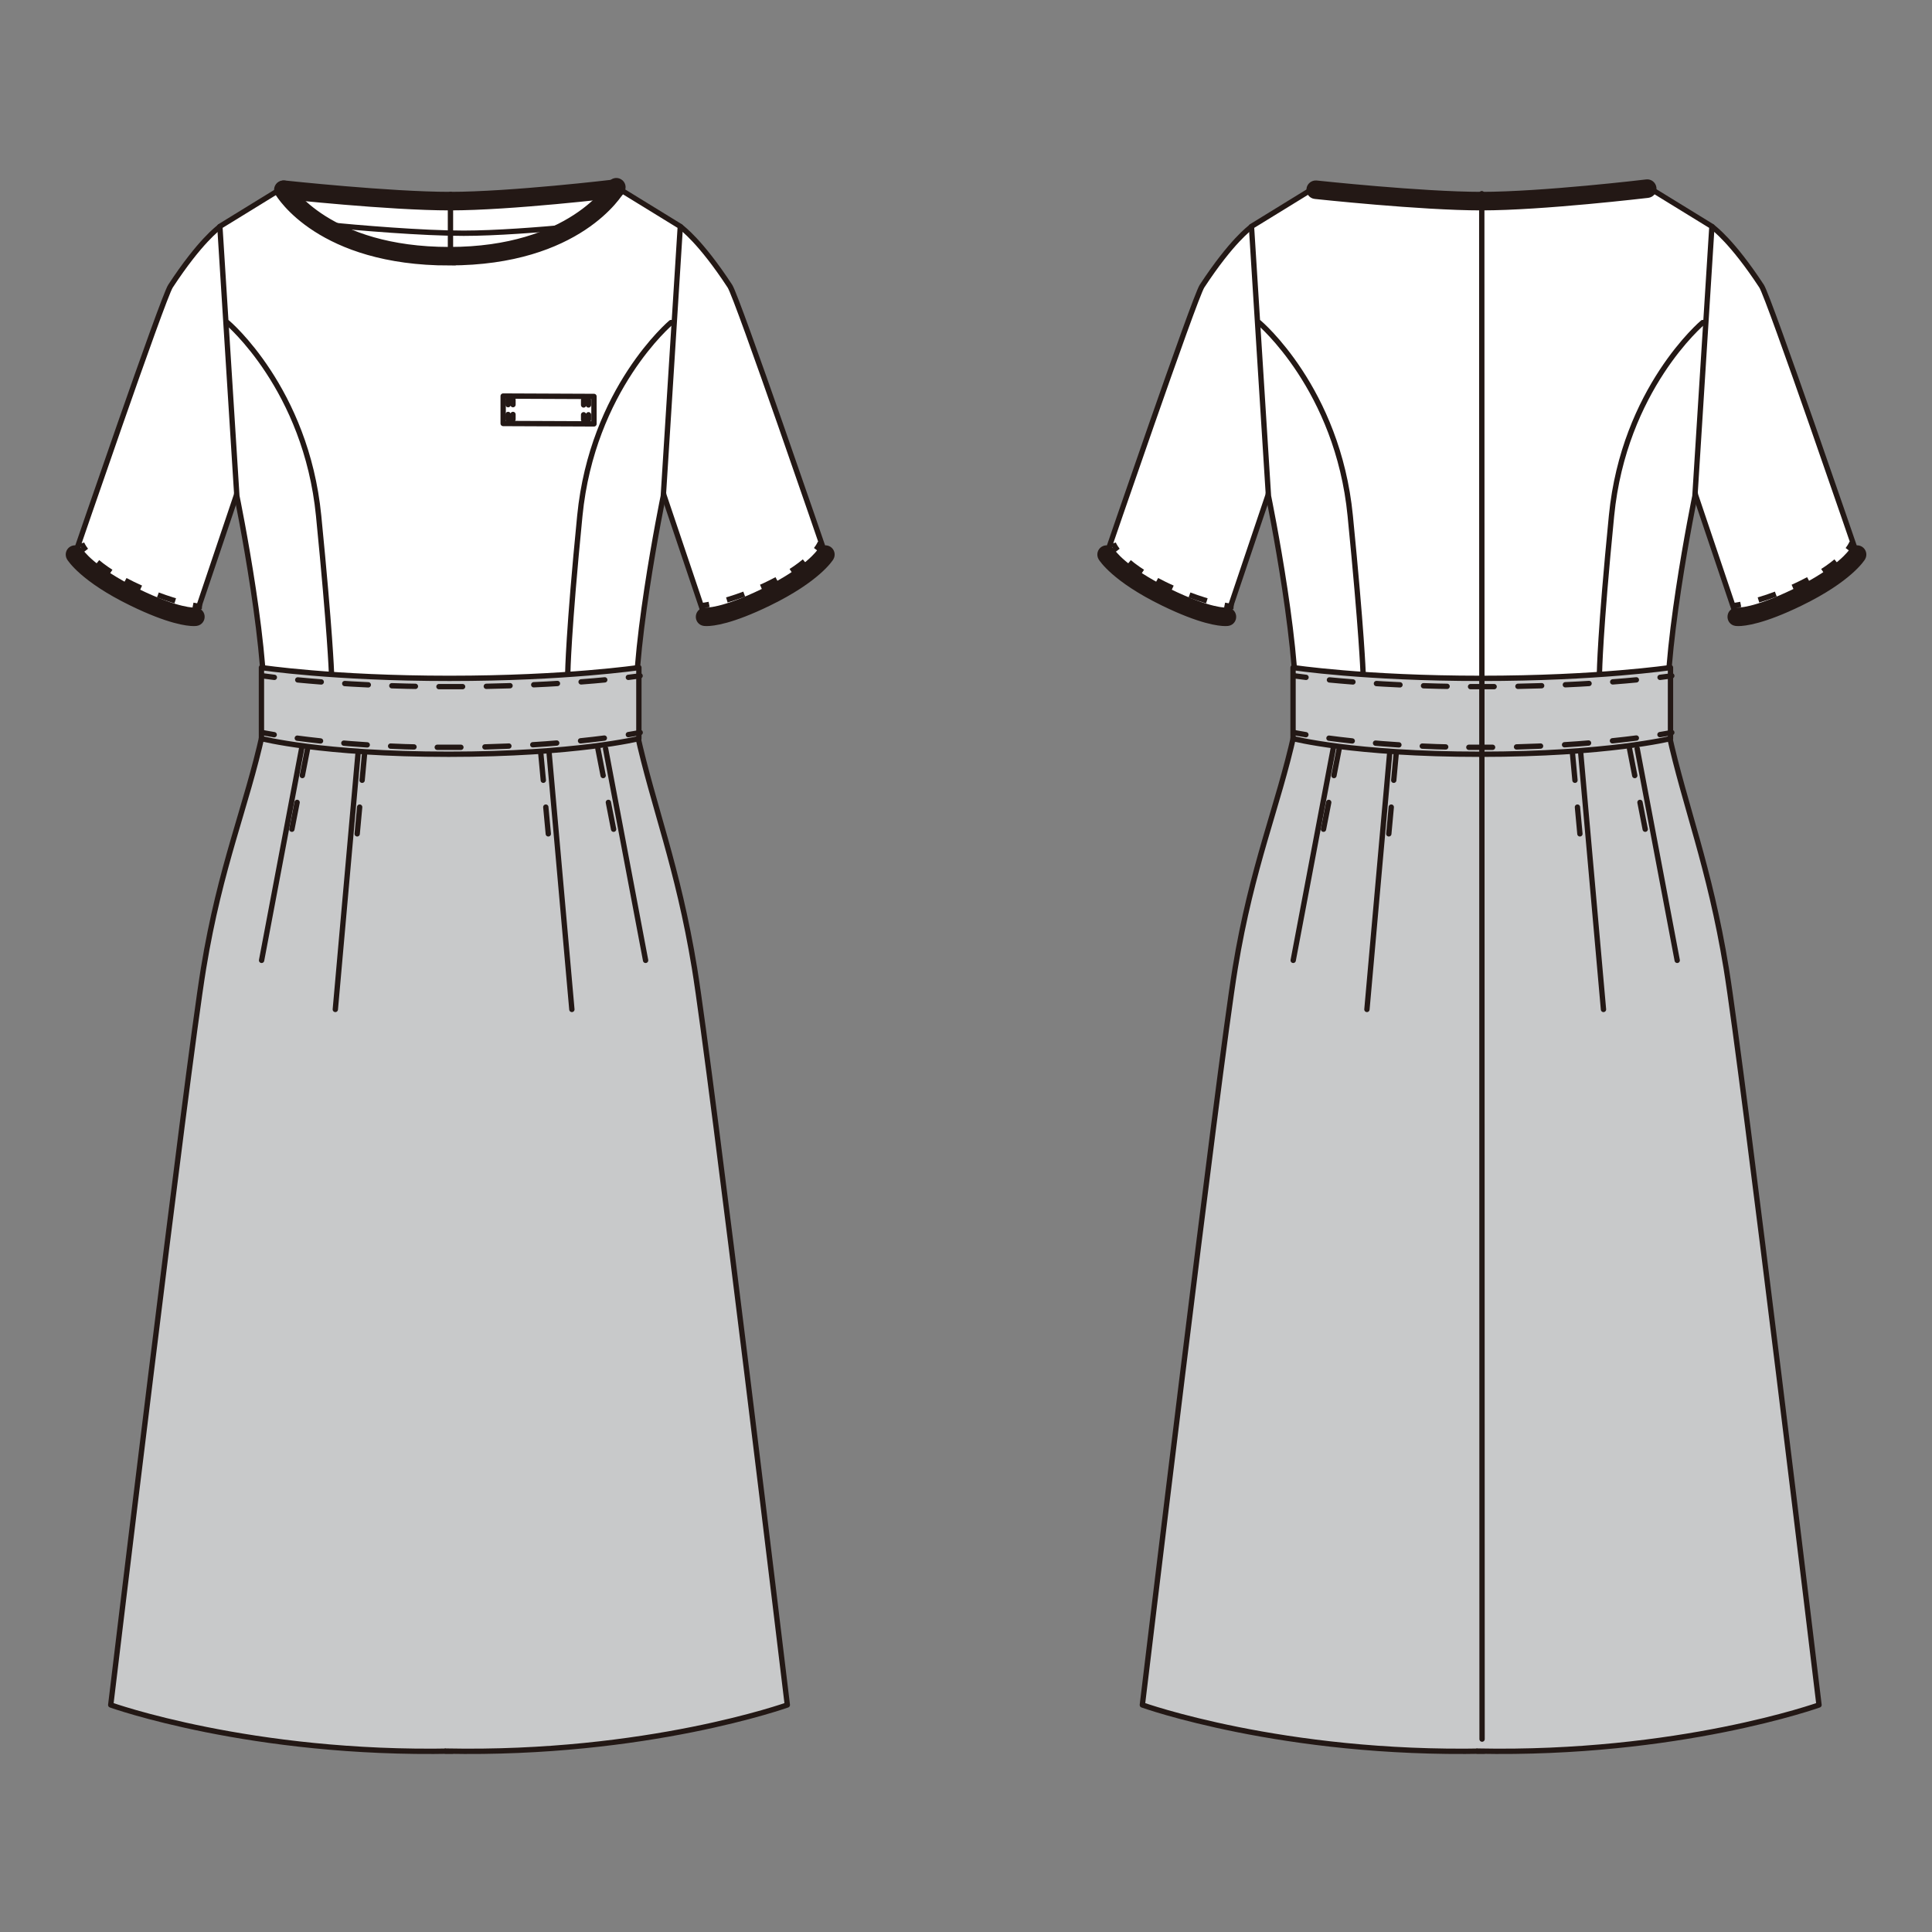 <?xml version="1.0" encoding="UTF-8"?>
<svg xmlns="http://www.w3.org/2000/svg" version="1.1" viewBox="0 0 250 250">
  <rect x="0" y="0" width="250" height="250" fill="#808080" stroke="none"/>
  <!-- Generator: Adobe Illustrator 30.0.0, SVG Export Plug-In . SVG Version: 2.1.1 Build 123)  -->
  <defs>
    <style>
      .st0 {
        fill: #231815;
      }

      .st1 {
        stroke-dasharray: 3.1 3.1;
      }

      .st1, .st2, .st3, .st4, .st5, .st6, .st7, .st8, .st9, .st10, .st11, .st12, .st13 {
        fill: none;
      }

      .st1, .st2, .st3, .st4, .st5, .st6, .st8, .st9, .st10, .st11, .st12, .st13 {
        stroke: #231815;
        stroke-width: .69px;
      }

      .st1, .st3, .st5, .st6, .st8, .st9, .st11, .st12 {
        stroke-linecap: round;
        stroke-linejoin: round;
      }

      .st2 {
        stroke-dasharray: 2.15 2.15;
      }

      .st2, .st4, .st10, .st13 {
        stroke-miterlimit: 10;
      }

      .st3 {
        stroke-dasharray: 3.11 3.11;
      }

      .st14 {
        fill: #fff;
      }

      .st6 {
        stroke-dasharray: 3.54 3.54;
      }

      .st8 {
        stroke-dasharray: 3.07 3.07;
      }

      .st15 {
        isolation: isolate;
      }

      .st9 {
        stroke-dasharray: 3.49 3.49;
      }

      .st10 {
        stroke-dasharray: 2.37 2.37;
      }

      .st16 {
        mix-blend-mode: multiply;
      }

      .st11 {
        stroke-dasharray: 3.05 3.05;
      }

      .st12 {
        stroke-dasharray: 3.03 3.03;
      }

      .st17 {
        fill: #c8c9ca;
      }

      .st13 {
        stroke-dasharray: 2.15 2.15;
      }
    </style>
  </defs>
  <g class="st15">
    <g id="_レイヤー_1">
      <g>
        <g class="st16">
          <path class="st14" d="M9.7,71.76s11.38-33.24,12.36-34.73c3.85-5.88,6.18-7.49,6.33-7.66l7.34,9.89-5.14,24.82-5.3,15.72s-2.05.32-7.88-2.51c-6.21-3.02-7.71-5.53-7.71-5.53"/>
          <path class="st5" d="M9.7,71.76s11.38-33.24,12.36-34.73c3.85-5.88,6.18-7.49,6.33-7.66l7.34,9.89-5.14,24.82-5.3,15.72s-2.05.32-7.88-2.51c-6.21-3.02-7.71-5.53-7.71-5.53Z"/>
          <path class="st14" d="M106.81,71.76s-11.38-33.24-12.36-34.73c-3.85-5.88-6.18-7.49-6.33-7.66l-7.34,9.89,5.13,24.82,5.3,15.72s2.05.32,7.88-2.51c6.2-3.02,7.71-5.53,7.71-5.53"/>
          <path class="st5" d="M106.81,71.76s-11.38-33.24-12.36-34.73c-3.85-5.88-6.18-7.49-6.33-7.66l-7.34,9.89,5.13,24.82,5.3,15.72s2.05.32,7.88-2.51c6.2-3.02,7.71-5.53,7.71-5.53Z"/>
          <path class="st14" d="M58.8,126.95l-20.5-15.53s-4.76-13.48-4.28-16.92c1.15-8.32-3.37-30.31-3.37-30.31l-2.2-34.89,8.33-5.12s13.52,1.85,21.46,1.85,21.46-1.85,21.46-1.85l8.33,5.12-2.2,34.89s-4.53,21.99-3.37,30.31c.48,3.44-4.28,16.92-4.28,16.92l-20.5,15.53"/>
          <path class="st5" d="M58.8,126.95l-20.5-15.53s-4.76-13.48-4.28-16.92c1.15-8.32-3.37-30.31-3.37-30.31l-2.2-34.89,8.33-5.12s13.52,1.85,21.46,1.85,21.46-1.85,21.46-1.85l8.33,5.12-2.2,34.89s-4.53,21.99-3.37,30.31c.48,3.44-4.28,16.92-4.28,16.92l-20.5,15.53"/>
          <path class="st17" d="M58.54,226.59c-26.05.54-44.21-5.97-44.21-5.97,0,0,9.85-82.16,12.01-95.34,2.16-13.18,5.57-20.96,7.63-30.33,0,0,7.07,1.17,24.2,1.17"/>
          <path class="st5" d="M58.54,226.59c-26.05.54-44.21-5.97-44.21-5.97,0,0,9.85-82.16,12.01-95.34,2.16-13.18,5.57-20.96,7.63-30.33,0,0,7.07,1.17,24.2,1.17"/>
          <path class="st17" d="M57.67,226.59c26.05.54,44.21-5.97,44.21-5.97,0,0-9.86-82.16-12.01-95.34-2.16-13.18-5.36-20.96-7.42-30.33,0,0-7.28,1.17-24.41,1.17"/>
          <path class="st5" d="M57.67,226.59c26.05.54,44.21-5.97,44.21-5.97,0,0-9.86-82.16-12.01-95.34-2.16-13.18-5.36-20.96-7.42-30.33,0,0-7.28,1.17-24.41,1.17"/>
          <path class="st17" d="M82.67,95.57s-8.12,2.03-24.62,2.03-24.22-2.03-24.22-2.03v-9.19s9.21,1.4,24.33,1.4,24.51-1.4,24.51-1.4v9.19Z"/>
          <path class="st5" d="M82.67,95.57s-8.12,2.03-24.62,2.03-24.22-2.03-24.22-2.03v-9.19s9.21,1.4,24.33,1.4,24.51-1.4,24.51-1.4v9.19Z"/>
          <path class="st14" d="M25.29,79.81s-2.05.32-7.88-2.52c-6.2-3.02-7.71-5.53-7.71-5.53"/>
          <path class="st4" d="M25.29,79.81s-2.05.32-7.88-2.52c-6.2-3.02-7.71-5.53-7.71-5.53"/>
          <path class="st13" d="M12.62,72.75c.66.55,1.52,1.17,2.65,1.82"/>
          <path class="st10" d="M20.43,76.99c1.34.5,2.48.84,3.38,1.07"/>
          <path class="st4" d="M24.97,78.32c.76.15,1.17.18,1.17.18M16.21,75.1c.3.16.62.32.96.49.37.18.72.34,1.07.5M10.57,70.3s.11.35.55.92"/>
          <path class="st14" d="M91.22,79.81s2.05.32,7.88-2.52c6.2-3.02,7.71-5.53,7.71-5.53"/>
          <path class="st4" d="M91.22,79.81s2.05.32,7.88-2.52c6.2-3.02,7.71-5.53,7.71-5.53"/>
          <path class="st13" d="M104.1,72.65c-.66.55-1.52,1.17-2.65,1.82"/>
          <path class="st10" d="M96.3,76.88c-1.34.5-2.48.84-3.38,1.07"/>
          <path class="st4" d="M91.76,78.21c-.76.15-1.17.18-1.17.18M100.51,74.99c-.3.16-.62.32-.96.49-.36.18-.72.35-1.07.5M106.15,70.2s-.11.35-.55.92"/>
          <line class="st5" x1="58.29" y1="25.15" x2="58.29" y2="33.16"/>
          <path class="st5" d="M86.83,41.74s-10.18,8.56-11.8,25c-1.49,15.09-1.56,20.34-1.56,20.34M29.43,41.74s10.18,8.56,11.8,25c1.49,15.09,1.66,20.27,1.66,20.27"/>
          <polygon class="st14" points="76.86 54.85 65.11 54.8 65.11 51.25 76.86 51.3 76.86 54.85"/>
          <polygon class="st5" points="76.86 54.85 65.11 54.8 65.11 51.25 76.86 51.3 76.86 54.85"/>
          <path class="st5" d="M66.38,53.63v.63h-.63v-.63M65.75,52.36v-.63h.63v.63"/>
          <path class="st5" d="M76.15,53.67v.63h-.63v-.63M75.52,52.4v-.63h.63v.63"/>
          <path class="st4" d="M74.16,29.33c-4.46.42-10.07.85-14.17.85-5.41,0-13.47-.69-18.05-1.13"/>
          <path class="st11" d="M38.53,87.98c3.65.35,9.38.77,16.74.86"/>
          <path class="st8" d="M62.93,88.81c7.73-.15,13.57-.64,16.86-.99"/>
          <path class="st5" d="M81.31,87.65c1-.12,1.52-.2,1.52-.2M56.8,88.85c.5,0,1.01,0,1.52,0s1.03,0,1.54,0M33.99,87.45s.52.08,1.51.2"/>
          <path class="st12" d="M38.47,95.52c3.6.48,9.26,1.04,16.59,1.17"/>
          <path class="st1" d="M62.75,96.65c7.77-.2,13.68-.88,17.02-1.35"/>
          <path class="st5" d="M81.31,95.06c1-.16,1.53-.27,1.53-.27M56.58,96.7c.5,0,1,0,1.51,0s1.04,0,1.55,0M33.99,94.8s.51.11,1.49.27"/>
          <path class="st5" d="M39.03,96.87l-5.18,27.4M46.33,97.49l-2.94,33.13"/>
          <line class="st6" x1="39.8" y1="96.88" x2="37.77" y2="107.3"/>
          <path class="st5" d="M78.36,96.87l5.18,27.4M71.06,97.49l2.94,33.13"/>
          <line class="st9" x1="47.18" y1="97.49" x2="46.22" y2="107.9"/>
          <line class="st6" x1="77.37" y1="96.88" x2="79.4" y2="107.3"/>
          <line class="st9" x1="69.98" y1="97.49" x2="70.95" y2="107.9"/>
          <path class="st0" d="M25.08,80.67c-.85,0-3.23-.27-8.04-2.61-6.36-3.09-8-5.75-8.07-5.86-.24-.41-.11-.93.29-1.17.41-.24.93-.11,1.17.29.01.02,1.54,2.37,7.35,5.2,5.37,2.61,7.38,2.44,7.4,2.44.46-.05.89.28.95.74.06.46-.25.88-.71.95-.04,0-.15.02-.35.02"/>
          <path class="st4" d="M25.08,80.67c-.85,0-3.23-.27-8.04-2.61-6.36-3.09-8-5.75-8.07-5.86-.24-.41-.11-.93.29-1.17.41-.24.93-.11,1.17.29.01.02,1.54,2.37,7.35,5.2,5.37,2.61,7.38,2.44,7.4,2.44.46-.05.89.28.95.74.06.46-.25.88-.71.95-.04,0-.15.02-.35.02Z"/>
          <path class="st0" d="M91.43,80.67c.85,0,3.23-.27,8.04-2.61,6.36-3.09,8-5.75,8.07-5.86.24-.41.11-.93-.29-1.17-.41-.24-.93-.11-1.17.29-.01.02-1.54,2.37-7.35,5.2-5.37,2.61-7.38,2.44-7.39,2.44-.46-.05-.89.28-.95.74-.06.46.24.88.7.95.05,0,.16.02.35.02"/>
          <path class="st4" d="M91.43,80.67c.85,0,3.23-.27,8.04-2.61,6.36-3.09,8-5.75,8.07-5.86.24-.41.11-.93-.29-1.17-.41-.24-.93-.11-1.17.29-.01.02-1.54,2.37-7.35,5.2-5.37,2.61-7.38,2.44-7.39,2.44-.46-.05-.89.28-.95.74-.06.46.24.88.7.95.05,0,.16.02.35.02Z"/>
          <path class="st0" d="M58.24,26.88c-7.9,0-21.44-1.47-21.58-1.48-.47-.05-.81-.47-.75-.94.05-.47.48-.8.94-.76.13.01,13.58,1.47,21.39,1.47s21.19-1.59,21.32-1.61c.47-.06.89.28.95.75.06.47-.28.89-.75.95-.13.01-13.62,1.62-21.53,1.62"/>
          <path class="st4" d="M58.24,26.88c-7.9,0-21.44-1.47-21.58-1.48-.47-.05-.81-.47-.75-.94.05-.47.48-.8.94-.76.13.01,13.58,1.47,21.39,1.47s21.19-1.59,21.32-1.61c.47-.06.89.28.95.75.06.47-.28.89-.75.95-.13.01-13.62,1.62-21.53,1.62Z"/>
          <path class="st0" d="M58.15,34.01c-16.77,0-22-8.66-22.22-9.03-.24-.41-.1-.93.31-1.17.41-.24.93-.1,1.17.31.05.08,5.03,8.18,20.74,8.18s20.82-8.41,20.87-8.5c.23-.41.76-.55,1.16-.31.41.23.55.76.31,1.16-.22.38-5.57,9.35-22.35,9.35"/>
          <path class="st4" d="M58.15,34.01c-16.77,0-22-8.66-22.22-9.03-.24-.41-.1-.93.31-1.17.41-.24.93-.1,1.17.31.05.08,5.03,8.18,20.74,8.18s20.82-8.41,20.87-8.5c.23-.41.76-.55,1.16-.31.41.23.55.76.31,1.16-.22.38-5.57,9.35-22.35,9.35Z"/>
          <rect class="st7" x="5" y="19.53" width="106.51" height="210.94"/>
          <rect class="st7" x="5" y="19.53" width="106.51" height="210.94"/>
        </g>
        <g class="st16">
          <path class="st14" d="M143.19,71.76s11.38-33.24,12.35-34.73c3.86-5.88,6.18-7.49,6.34-7.66l7.34,9.89-5.14,24.82-5.3,15.72s-2.05.32-7.88-2.51c-6.2-3.02-7.71-5.53-7.71-5.53"/>
          <path class="st5" d="M143.19,71.76s11.38-33.24,12.35-34.73c3.86-5.88,6.18-7.49,6.34-7.66l7.34,9.89-5.14,24.82-5.3,15.72s-2.05.32-7.88-2.51c-6.2-3.02-7.71-5.53-7.71-5.53Z"/>
          <path class="st14" d="M240.3,71.76s-11.38-33.24-12.35-34.73c-3.86-5.88-6.19-7.49-6.34-7.66l-7.34,9.89,5.14,24.82,5.3,15.72s2.05.32,7.88-2.51c6.21-3.02,7.71-5.53,7.71-5.53"/>
          <path class="st5" d="M240.3,71.76s-11.38-33.24-12.35-34.73c-3.86-5.88-6.19-7.49-6.34-7.66l-7.34,9.89,5.14,24.82,5.3,15.72s2.05.32,7.88-2.51c6.21-3.02,7.71-5.53,7.71-5.53Z"/>
          <path class="st14" d="M192.29,126.95l-20.5-15.53s-4.76-13.48-4.28-16.92c1.15-8.32-3.37-30.31-3.37-30.31l-2.2-34.89,8.33-5.12s13.52,1.85,21.46,1.85,21.46-1.85,21.46-1.85l8.33,5.12-2.2,34.89s-4.53,21.99-3.37,30.31c.48,3.44-4.28,16.92-4.28,16.92l-20.49,15.53"/>
          <path class="st5" d="M192.29,126.95l-20.5-15.53s-4.76-13.48-4.28-16.92c1.15-8.32-3.37-30.31-3.37-30.31l-2.2-34.89,8.33-5.12s13.52,1.85,21.46,1.85,21.46-1.85,21.46-1.85l8.33,5.12-2.2,34.89s-4.53,21.99-3.37,30.31c.48,3.44-4.28,16.92-4.28,16.92l-20.49,15.53"/>
          <path class="st17" d="M192.03,226.59c-26.05.54-44.21-5.97-44.21-5.97,0,0,9.85-82.16,12.01-95.34,2.16-13.18,5.57-20.96,7.64-30.33,0,0,7.07,1.17,24.19,1.17"/>
          <path class="st5" d="M192.03,226.59c-26.05.54-44.21-5.97-44.21-5.97,0,0,9.85-82.16,12.01-95.34,2.16-13.18,5.57-20.96,7.64-30.33,0,0,7.07,1.17,24.19,1.17"/>
          <path class="st17" d="M191.17,226.59c26.05.54,44.21-5.97,44.21-5.97,0,0-9.86-82.16-12.01-95.34-2.16-13.18-5.36-20.96-7.42-30.33,0,0-7.28,1.17-24.41,1.17"/>
          <path class="st5" d="M191.17,226.59c26.05.54,44.21-5.97,44.21-5.97,0,0-9.86-82.16-12.01-95.34-2.16-13.18-5.36-20.96-7.42-30.33,0,0-7.28,1.17-24.41,1.17"/>
          <path class="st17" d="M216.16,95.57s-8.13,2.03-24.62,2.03-24.22-2.03-24.22-2.03v-9.19s9.21,1.4,24.33,1.4,24.51-1.4,24.51-1.4v9.19Z"/>
          <path class="st5" d="M216.16,95.57s-8.13,2.03-24.62,2.03-24.22-2.03-24.22-2.03v-9.19s9.21,1.4,24.33,1.4,24.51-1.4,24.51-1.4v9.19Z"/>
          <path class="st14" d="M158.78,79.81s-2.05.32-7.88-2.52c-6.2-3.02-7.71-5.53-7.71-5.53"/>
          <path class="st4" d="M158.78,79.81s-2.05.32-7.88-2.52c-6.2-3.02-7.71-5.53-7.71-5.53"/>
          <path class="st2" d="M146.11,72.75c.66.55,1.52,1.17,2.65,1.82"/>
          <path class="st10" d="M153.92,76.99c1.34.5,2.48.84,3.38,1.07"/>
          <path class="st4" d="M158.46,78.32c.76.15,1.17.18,1.17.18M149.7,75.1c.3.16.62.32.96.49.36.18.72.34,1.07.5M144.06,70.3s.11.35.55.92"/>
          <path class="st14" d="M224.71,79.81s2.05.32,7.88-2.52c6.2-3.02,7.71-5.53,7.71-5.53"/>
          <path class="st4" d="M224.71,79.81s2.05.32,7.88-2.52c6.2-3.02,7.71-5.53,7.71-5.53"/>
          <path class="st13" d="M237.59,72.65c-.66.55-1.52,1.17-2.65,1.82"/>
          <path class="st10" d="M229.79,76.88c-1.34.5-2.48.84-3.38,1.07"/>
          <path class="st4" d="M225.25,78.21c-.76.15-1.17.18-1.17.18M234,74.99c-.3.16-.62.32-.96.49-.37.18-.72.35-1.07.5M239.65,70.2s-.12.35-.55.92"/>
          <path class="st5" d="M220.33,41.74s-10.19,8.56-11.8,25c-1.49,15.09-1.56,20.34-1.56,20.34M162.92,41.74s10.19,8.56,11.8,25c1.49,15.09,1.66,20.27,1.66,20.27"/>
          <path class="st11" d="M172.03,87.98c3.65.35,9.38.77,16.74.86"/>
          <path class="st8" d="M196.42,88.81c7.73-.15,13.57-.64,16.86-.99"/>
          <path class="st5" d="M214.81,87.65c1-.12,1.52-.2,1.52-.2M190.29,88.85c.5,0,1.01,0,1.52,0s1.03,0,1.53,0M167.49,87.45s.52.08,1.51.2"/>
          <path class="st12" d="M171.97,95.52c3.6.48,9.26,1.04,16.59,1.17"/>
          <path class="st3" d="M196.24,96.65c7.77-.2,13.69-.88,17.02-1.35"/>
          <path class="st5" d="M214.8,95.06c1-.16,1.53-.27,1.53-.27M190.07,96.7c.5,0,1,0,1.51,0s1.04,0,1.56,0M167.49,94.8s.51.11,1.49.27"/>
          <path class="st5" d="M172.52,96.87l-5.18,27.4M179.82,97.49l-2.94,33.13"/>
          <line class="st6" x1="173.29" y1="96.88" x2="171.26" y2="107.3"/>
          <path class="st5" d="M211.85,96.87l5.18,27.4M204.55,97.49l2.94,33.13"/>
          <line class="st9" x1="180.67" y1="97.49" x2="179.71" y2="107.9"/>
          <line class="st6" x1="210.86" y1="96.88" x2="212.89" y2="107.3"/>
          <line class="st9" x1="203.48" y1="97.49" x2="204.44" y2="107.9"/>
          <line class="st5" x1="191.74" y1="25.06" x2="191.78" y2="225.04"/>
          <path class="st0" d="M158.57,80.67c-.85,0-3.23-.27-8.04-2.61-6.36-3.09-8-5.75-8.07-5.86-.24-.41-.11-.93.29-1.17.41-.24.93-.11,1.17.29.01.02,1.54,2.37,7.35,5.2,5.37,2.61,7.38,2.44,7.4,2.44.46-.05.88.28.94.74.06.46-.24.88-.7.95-.05,0-.16.02-.35.02"/>
          <path class="st4" d="M158.57,80.67c-.85,0-3.23-.27-8.04-2.61-6.36-3.09-8-5.75-8.07-5.86-.24-.41-.11-.93.29-1.17.41-.24.93-.11,1.17.29.01.02,1.54,2.37,7.35,5.2,5.37,2.61,7.38,2.44,7.4,2.44.46-.05.88.28.94.74.06.46-.24.88-.7.95-.05,0-.16.02-.35.02Z"/>
          <path class="st0" d="M224.93,80.67c.84,0,3.23-.27,8.04-2.61,6.36-3.09,8-5.75,8.07-5.86.24-.41.11-.93-.29-1.17-.41-.24-.93-.11-1.17.29,0,.02-1.53,2.37-7.35,5.2-5.37,2.61-7.38,2.44-7.4,2.44-.46-.05-.89.28-.94.74-.06.46.24.88.7.95.04,0,.15.02.35.02"/>
          <path class="st4" d="M224.93,80.67c.84,0,3.23-.27,8.04-2.61,6.36-3.09,8-5.75,8.07-5.86.24-.41.11-.93-.29-1.17-.41-.24-.93-.11-1.17.29,0,.02-1.53,2.37-7.35,5.2-5.37,2.61-7.38,2.44-7.4,2.44-.46-.05-.89.28-.94.74-.06.46.24.88.7.95.04,0,.15.02.35.02Z"/>
          <path class="st0" d="M191.73,26.88c-7.9,0-21.44-1.47-21.57-1.48-.47-.05-.81-.47-.76-.94.05-.47.48-.8.94-.76.13.01,13.58,1.47,21.39,1.47s21.19-1.59,21.32-1.61c.47-.06.89.28.95.75.06.47-.28.89-.75.95-.13.01-13.62,1.62-21.53,1.62"/>
          <path class="st4" d="M191.73,26.88c-7.9,0-21.44-1.47-21.57-1.48-.47-.05-.81-.47-.76-.94.05-.47.48-.8.94-.76.13.01,13.58,1.47,21.39,1.47s21.19-1.59,21.32-1.61c.47-.06.89.28.95.75.06.47-.28.89-.75.95-.13.01-13.62,1.62-21.53,1.62Z"/>
          <rect class="st7" x="138.49" y="19.71" width="106.51" height="210.75"/>
          <rect class="st7" x="138.49" y="19.71" width="106.51" height="210.75"/>
        </g>
      </g>
    </g>
  </g>
</svg>